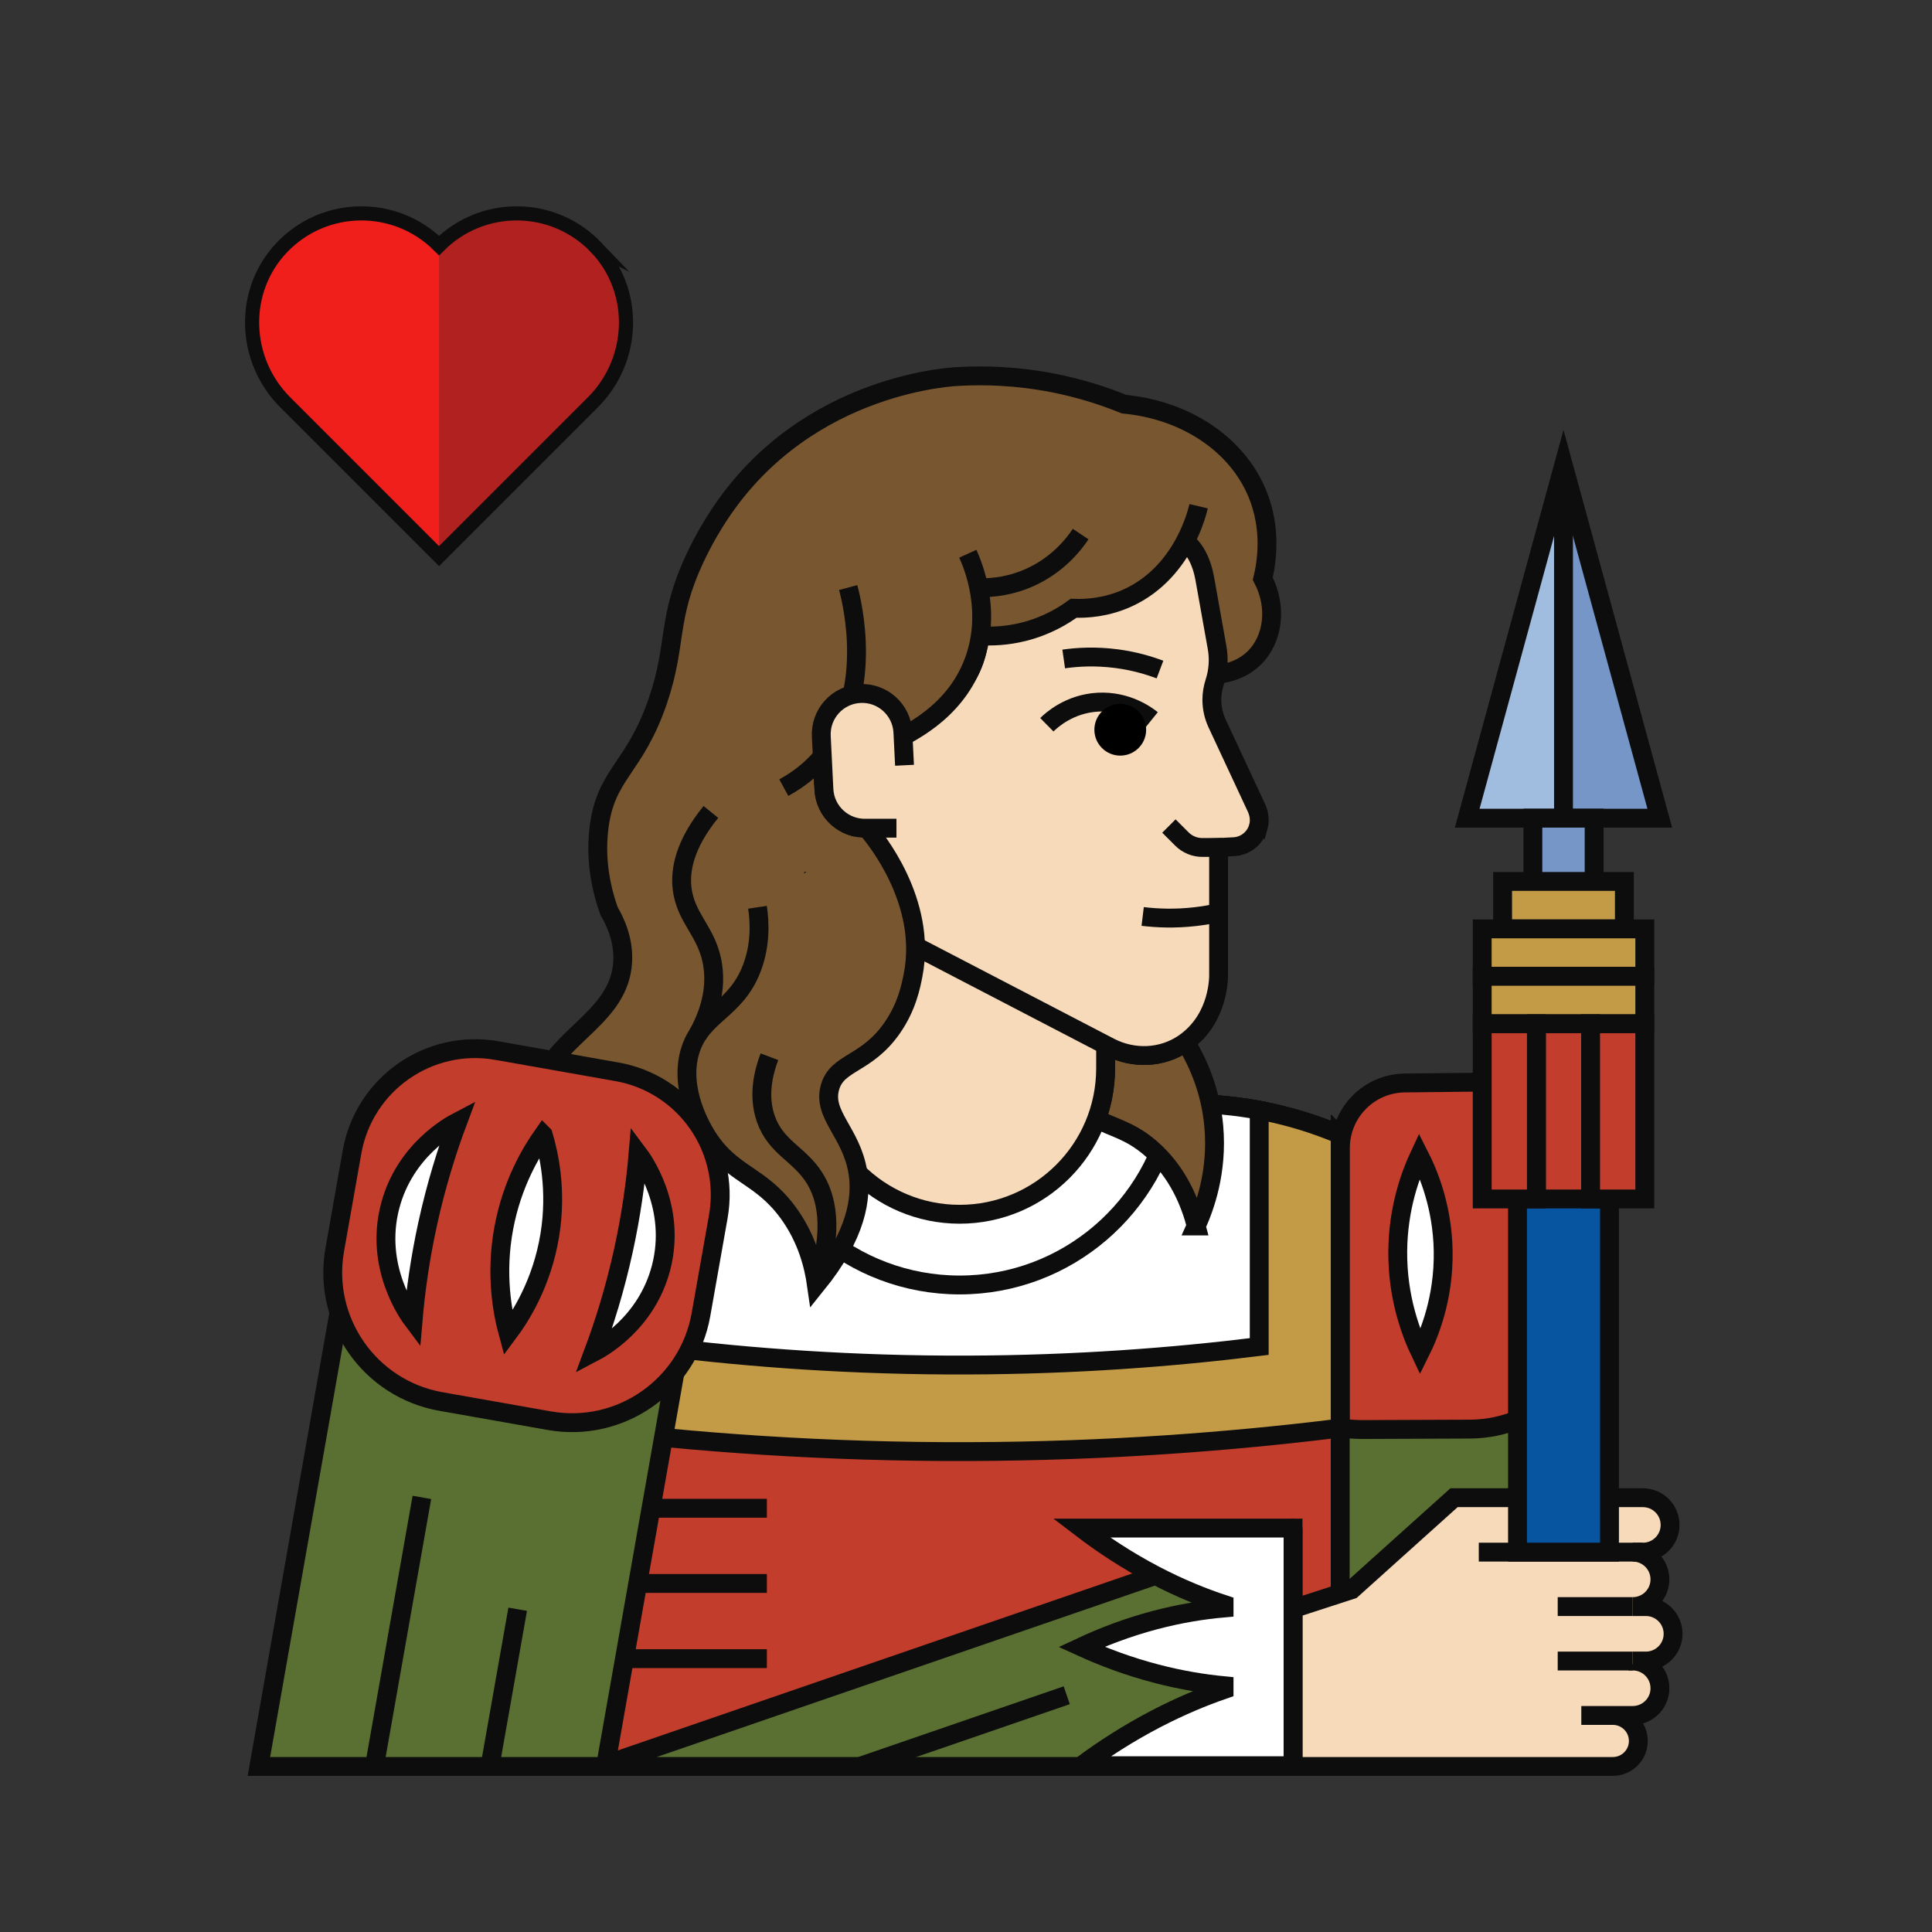 <?xml version="1.0" encoding="UTF-8"?>
<svg xmlns="http://www.w3.org/2000/svg" version="1.1" viewBox="0 0 819.461 819.461">
  <rect x="0" y="0" width="819.461" height="819.461" fill="#333333" stroke="none"/>
  <!-- Generator: Adobe Illustrator 29.1.0, SVG Export Plug-In . SVG Version: 2.1.0 Build 142)  -->
  <defs>
    <style>
      .st0 {
        fill: #b1211f;
      }

      .st1 {
        fill: #f6daba;
      }

      .st1, .st2, .st3, .st4, .st5, .st6, .st7, .st8, .st9, .st10, .st11 {
        stroke: #0d0d0d;
        stroke-miterlimit: 10;
      }

      .st1, .st3, .st4, .st5, .st6, .st7, .st8, .st9, .st10, .st11 {
        stroke-width: 8px;
      }

      .st12 {
        fill: #a0bde0;
      }

      .st2 {
        stroke-width: 6px;
      }

      .st2, .st3, .st8 {
        fill: none;
      }

      .st4 {
        fill: #0755a0;
      }

      .st5 {
        fill: #c39b46;
      }

      .st6, .st13 {
        fill: #78562f;
      }

      .st7 {
        fill: #fff;
      }

      .st8 {
        fill-rule: evenodd;
      }

      .st9, .st14 {
        fill: #7596c6;
      }

      .st10 {
        fill: #c23d2c;
      }

      .st15 {
        fill: #f11f1c;
      }

      .st11 {
        fill: #5a7032;
      }
    </style>
  </defs>
  <g id="_x33_">
    <g>
      <path class="st11" d="M254.627,749.241l293.618-101.026c.101-.035.206.04.206.147v100.879H254.627Z"/>
      <path class="st6" d="M531.871,279.194c-7.56,7.33-17.73,7-19.91,6.88-17.02,60-34.03,120-51.05,180-37.08,2.78-85.09,10.51-137.81,30.49-26.96,10.22-50.43,21.86-70.35,33.31-27.65-36.56-28.63-58.02-23.34-71.14,8.03-19.9,33.34-27.72,34.69-50.67.54-9.14-2.94-16.82-5.82-21.73-2.85-8.09-5.91-20.3-4.28-34.6,2.7-23.79,15.18-25.34,25.13-54.76,8.21-24.25,3.49-34.33,15.69-60.33,3.84-8.18,7.74-14.5,10.35-18.45,37.56-56.84,101.72-58.53,101.72-58.53,10.52-.57,24.17-.28,39.72,2.75,11.87,2.32,22.01,5.69,30.17,9.02,25.94,2.44,47.81,16.84,56.51,37.9,6.2,15,3.98,29.17,2.32,36.13,6.26,11.96,4.49,25.75-3.74,33.73Z"/>
      <g>
        <g>
          <path class="st10" d="M503.239,468.071c23.14,0,45.17,4.69,65.22,13.18v267.99H144.609v-113.71c0-92.49,74.98-167.46,167.46-167.46h191.17Z"/>
          <path class="st11" d="M670.688,635.532v113.71h-102.23v-267.975c0-.007.007-.012.014-.009,60.072,25.433,102.216,84.939,102.216,154.274Z"/>
        </g>
        <path class="st7" d="M497.723,468.075c-7.16,43.59-45.1,76.95-90.69,76.95s-83.54-33.36-90.7-76.95h181.39Z"/>
        <path class="st7" d="M534.103,470.915v100.22c-36.74,4.56-78.24,7.71-123.73,7.85-48.27.17-92.12-3.07-130.65-7.85v-99.93c10.47-2.06,21.28-3.13,32.35-3.13h191.17c10.54,0,20.86.97,30.86,2.84Z"/>
        <path class="st5" d="M568.463,482.255v123.459c-46.67,5.79-99.38,9.79-157.16,9.98-61.3.21-117-3.9-165.94-9.98v-123.83c20.44-8.88,43-13.81,66.71-13.81h191.17c23.13,0,45.16,4.69,65.21,13.18l.01,1.001Z"/>
        <path class="st7" d="M534.103,470.915v100.22c-36.74,4.56-78.24,7.71-123.73,7.85-48.27.17-92.12-3.07-130.65-7.85v-99.93c10.47-2.06,21.28-3.13,32.35-3.13h191.17c10.54,0,20.86.97,30.86,2.84Z"/>
        <path class="st7" d="M497.723,468.075c-7.16,43.59-45.1,76.95-90.69,76.95s-83.54-33.36-90.7-76.95h181.39Z"/>
      </g>
      <line class="st7" x1="210.749" y1="540.691" x2="209.499" y2="541.461"/>
      <g>
        <path class="st10" d="M677.446,551.729c.13,29.94-24.05,54.31-53.99,54.43l-45.56.18c-3.19.01-6.32-.25-9.36-.77v-118.618c0-15.131,12.18-27.442,27.31-27.605l29.47-.317h0c28.58-.12,51.85,22.95,51.96,51.53l.17,41.17Z"/>
        <path class="st7" d="M602.03,490.12c3.731,7.329,9.742,21.533,10.091,40.347.378,20.305-6.031,35.659-9.75,43.118-3.726-7.829-9.669-22.985-9.515-42.854.144-18.605,5.57-32.875,9.174-40.611Z"/>
      </g>
      <g>
        <path class="st1" d="M698.105,704.521h-5.59c6.38,0,11.55,5.17,11.55,11.55,0,3.19-1.29,6.08-3.38,8.16-2.09,2.09-4.98,3.38-8.17,3.38h-8.43c5.98,0,10.82,4.85,10.82,10.82,0,2.98-1.21,5.69-3.17,7.64-1.95,1.96-4.66,3.17-7.65,3.17h-65.24v.01h-276.45l230.95-74.99,43.39-39.01h80.1c6.37,0,11.54,5.17,11.54,11.55,0,3.19-1.29,6.07-3.38,8.16-2.09,2.09-4.97,3.38-8.16,3.38h-4.32c6.38,0,11.55,5.17,11.55,11.55,0,3.19-1.29,6.08-3.38,8.16-2.09,2.09-4.98,3.38-8.17,3.38h5.59c6.37,0,11.54,5.17,11.54,11.55,0,3.19-1.29,6.07-3.38,8.16-2.09,2.09-4.98,3.38-8.16,3.38Z"/>
        <line class="st3" x1="696.835" y1="658.341" x2="627.227" y2="658.341"/>
        <line class="st3" x1="692.516" y1="681.431" x2="660.707" y2="681.431"/>
        <line class="st3" x1="692.516" y1="704.526" x2="660.707" y2="704.526"/>
        <line class="st3" x1="684.089" y1="727.616" x2="670.713" y2="727.616"/>
      </g>
      <path class="st6" d="M507.388,519.992c-2.44-9.35-7.55-22.86-19.48-33.08-8.83-7.56-15.78-8.52-22.78-12.36,2.47-6.68,3.82-13.9,3.82-21.44v-9.88l1.73.9c10.04,5.22,22.25,4.78,31.56-1.65.22-.15.44-.31.66-.47,5.65,9.25,10.64,21.22,11.93,35.69,1.73,19.37-3.94,34.64-7.44,42.29Z"/>
      <path class="st11" d="M254.627,749.241l293.618-101.026c.101-.035.206.04.206.147v100.879H254.627Z"/>
      <path class="st1" d="M345.11,373.835h123.838v79.275c0,34.174-27.745,61.919-61.919,61.919h0c-34.174,0-61.919-27.745-61.919-61.919v-79.275h0Z"/>
      <path class="st7" d="M522.969,648.145h-64.31c8.821,6.739,19.301,13.747,31.373,20.047,10.493,5.476,20.323,9.442,29.161,12.348v1.486c-8.841.773-18.735,2.331-29.427,5.166-11.722,3.108-22.142,7.149-31.107,11.342,9.23,4.213,19.915,8.262,31.904,11.383,10.347,2.694,19.962,4.253,28.629,5.088v1.588c-8.775,3.028-18.405,7.018-28.629,12.324-12.141,6.3-22.796,13.25-31.904,20.006h89.792v-100.776h-25.482Z"/>
      <g>
        <line class="st3" x1="265.004" y1="703.523" x2="325.267" y2="703.523"/>
        <line class="st3" x1="270.628" y1="671.626" x2="325.267" y2="671.626"/>
        <line class="st3" x1="276.252" y1="639.729" x2="325.267" y2="639.729"/>
      </g>
      <g>
        <rect class="st4" x="643.654" y="393.986" width="39.012" height="264.351"/>
        <g>
          <polygon class="st14" points="703.999 347.029 663.16 347.029 663.16 197.529 703.999 347.029"/>
          <polygon class="st12" points="663.16 197.529 663.16 347.029 622.32 347.029 663.16 197.529"/>
          <polygon class="st3" points="703.999 347.029 622.32 347.029 663.16 197.529 703.999 347.029"/>
          <line class="st3" x1="663.16" y1="197.529" x2="663.16" y2="347.029"/>
        </g>
        <rect class="st9" x="650.167" y="347.029" width="25.985" height="87.204"/>
        <rect class="st5" x="637.334" y="373.862" width="51.652" height="20.124"/>
        <rect class="st5" x="628.679" y="393.986" width="68.962" height="20.124"/>
        <rect class="st5" x="628.679" y="414.109" width="68.962" height="20.124"/>
        <g>
          <rect class="st10" x="651.666" y="434.233" width="22.987" height="74.309"/>
          <rect class="st10" x="628.679" y="434.233" width="22.987" height="74.309"/>
          <rect class="st10" x="674.654" y="434.233" width="22.987" height="74.309"/>
        </g>
      </g>
      <g>
        <polygon class="st1" points="349.358 332.662 348.878 323.052 348.888 323.052 349.358 332.662"/>
        <path class="st1" d="M533.718,350.792c-1.31,4.77-5.52,8.1-10.4,8.34l-6.45.32v53.44c.05,1.71.21,18.41-13.5,28.77-.38.29-.76.56-1.13.82-9.31,6.43-21.52,6.87-31.56,1.65l-86.16-44.8c-6.54-3.4-10.93-9.85-11.71-17.17l-3.3-30.89h-1.87c-9.56.47-17.69-6.89-18.17-16.45l-.08-1.66-.03-.5-.47-9.61-.53-10.73c-.48-9.56,6.89-17.69,16.44-18.16,9.24-.46,17.14,6.39,18.1,15.48,1.35-.92,2.68-1.93,3.98-3.02,3.89-11.08,12.13-29.43,29.49-45.92,33.1-31.42,74.35-32.29,84.65-32.21h.02c1.25.73,2.34,1.57,3.31,2.55.33.33.63.65.95,1,.58.68,1.11,1.42,1.6,2.16,2.41,3.75,3.52,8.1,4.07,10.99v.03c1.74,9.79,3.5,19.59,5.25,29.39.89,4.95.53,10.03-1.03,14.81-.78,2.41-1.18,4.9-1.18,7.39,0,3.44.75,6.87,2.23,10.04l16.68,35.79c1.19,2.55,1.55,5.45.8,8.15Z"/>
        <g>
          <g>
            <path class="st3" d="M444.02,307.406c1.814-1.786,9.502-8.951,21.763-9.592,12.372-.647,20.819,5.797,22.782,7.38"/>
            <circle cx="475.161" cy="309.521" r="10.977"/>
          </g>
          <path class="st8" d="M518.373,359.458h-8.396c-3.258,0-6.382-1.294-8.685-3.597l-5.501-5.501"/>
          <path class="st3" d="M516.861,387.118c-3.053.685-6.383,1.274-9.968,1.684-8.476.968-16.021.664-22.225-.086"/>
          <path class="st3" d="M451.171,279.501c5.716-.814,13.496-1.314,22.56-.107,7.357.979,13.529,2.813,18.274,4.604"/>
        </g>
      </g>
      <path class="st13" d="M332.45,334.072c4.138-3.469,8.276-6.938,12.413-10.407,5.577-.432,48.487-4.382,64.875-36.275,2.307-4.49,4.513-10.36,5.546-17.757,4.632.321,11.226.244,18.822-1.645,9.861-2.452,17.029-6.893,21.251-9.986,5.552.208,13.992-.311,22.96-4.404,22.945-10.472,29.197-35.15,30.079-38.879-58.289,1.852-116.577,3.703-174.866,5.555-.36,37.933-.72,75.866-1.08,113.799Z"/>
      <g>
        <path class="st6" d="M321.302,384.831c.93,6.314,1.402,15.848-2.433,25.877-6.917,18.092-21.371,19.347-26.144,35.032-5.029,16.53,5.302,33.429,7.403,36.691,10.392,16.13,22.144,15.576,34.11,31.844,8.228,11.185,10.971,23.027,12.053,30.621,17.224-21.275,19.292-36.914,17.581-47.604-2.748-17.173-15.353-24.436-11.756-36.375,3.195-10.606,15.47-9.306,26.339-24.969,6.23-8.977,7.927-17.722,8.844-22.434,6.075-31.227-16.158-58.127-19.664-62.246"/>
        <path class="st3" d="M508.396,214.719c-.396,1.702-1.901,7.694-5.567,14.724-4.415,8.469-11.97,18.436-24.512,24.155-8.968,4.09-17.413,4.609-22.96,4.404-4.222,3.093-11.39,7.534-21.251,9.986-7.131,1.776-13.38,1.946-17.948,1.702-.301-.015-.593-.041-.874-.057-.01.211-.019.431-.037.673-.234,3.746-1.207,10.373-5.509,17.084"/>
        <path class="st6" d="M410.507,234.867c2.136,4.702,10.76,25.079,2.074,46.86-8.318,20.855-27.198,29.686-36.595,34.081-12.399,5.799-23.765,7.404-31.123,7.857"/>
        <path class="st6" d="M413.907,249.233c4.647.216,12.273-.055,20.788-3.413,13.553-5.345,20.926-15.186,23.661-19.29"/>
        <path class="st6" d="M295.883,438.958c3.753-6.744,8.162-17.248,6.463-29.219-2.081-14.663-11.677-19.9-13.07-33.26-.739-7.095.692-17.849,12.247-32.095"/>
        <path class="st3" d="M346.292,544.895c7.763-24.228,4.029-37.566-.824-45.271-6.455-10.248-16.354-12.853-20.622-25.008-3.497-9.961-.956-19.902,1.509-26.406"/>
        <path class="st3" d="M359.758,249.212c1.524,5.64,11.936,46.521-12.209,73.09-3.479,3.828-8.337,8.087-15.099,11.771"/>
      </g>
      <path class="st1" d="M383.658,324.59l-.694-13.988c-.474-9.557-8.607-16.92-18.164-16.445s-16.92,8.607-16.446,18.164l1.117,22.501c.474,9.557,8.607,16.92,18.164,16.446h12.598"/>
      <g>
        <path class="st11" d="M288.559,569.235l-31.739,180.006H109.816l36.172-205.145c6.942-39.37,44.485-65.658,83.855-58.716h0c39.369,6.942,65.657,44.485,58.715,83.854Z"/>
        <line class="st3" x1="219.578" y1="682.561" x2="207.808" y2="749.241"/>
        <line class="st3" x1="178.94" y1="635.121" x2="158.809" y2="749.241"/>
      </g>
      <g>
        <path class="st10" d="M197.238,448.952h51.726c29.259,0,53.013,23.754,53.013,53.013v42.167c0,30.651-24.885,55.536-55.536,55.536h-46.681c-30.651,0-55.536-24.885-55.536-55.536v-42.167c0-29.259,23.754-53.013,53.013-53.013Z" transform="translate(94.72 -30.842) rotate(10.029)"/>
        <path class="st7" d="M230.399,481.313c2.423,8.069,5.889,23.484,2.808,42.512-3.326,20.537-12.588,34.844-17.699,41.684-2.327-8.572-5.551-24.935-1.77-44.935,3.541-18.727,11.615-32.123,16.66-39.262Z"/>
        <path class="st7" d="M194.161,475.744c-4.642,12.421-9.2,26.989-12.802,43.5-3.25,14.901-5.125,28.655-6.159,40.843-1.873-2.486-16.516-22.637-9.72-48.547,6.197-23.629,25.529-34.149,28.68-35.796Z"/>
        <path class="st7" d="M251.688,573.614c4.642-12.421,9.2-26.989,12.802-43.5,3.25-14.901,5.125-28.655,6.159-40.843,1.873,2.486,16.516,22.637,9.72,48.547-6.197,23.629-25.529,34.149-28.68,35.796Z"/>
      </g>
      <line class="st7" x1="452.462" y1="719.043" x2="364.693" y2="749.241"/>
    </g>
  </g>
  <g id="_x31_1">
    <g>
      <path class="st15" d="M252.655,104.715c-18.139-18.755-48.05-18.944-66.427-.568-18.376-18.377-48.288-18.187-66.427.568-17.756,18.36-16.96,47.783,1.101,65.843l58.74,58.74c3.638,3.638,9.536,3.638,13.174,0l58.74-58.74c18.061-18.061,18.857-47.484,1.1-65.843Z"/>
      <path class="st0" d="M192.815,229.298l58.739-58.74c18.061-18.06,18.857-47.484,1.101-65.843-18.139-18.755-48.05-18.944-66.427-.568v127.879c2.384,0,4.768-.909,6.587-2.728Z"/>
      <path class="st2" d="M252.81,104.876c-18.123-18.915-48.153-19.158-66.582-.729-18.429-18.429-48.459-18.186-66.582.729-17.621,18.391-16.692,47.735,1.319,65.745l65.263,65.263,65.263-65.263c18.01-18.01,18.94-47.354,1.319-65.746Z"/>
    </g>
  </g>
</svg>